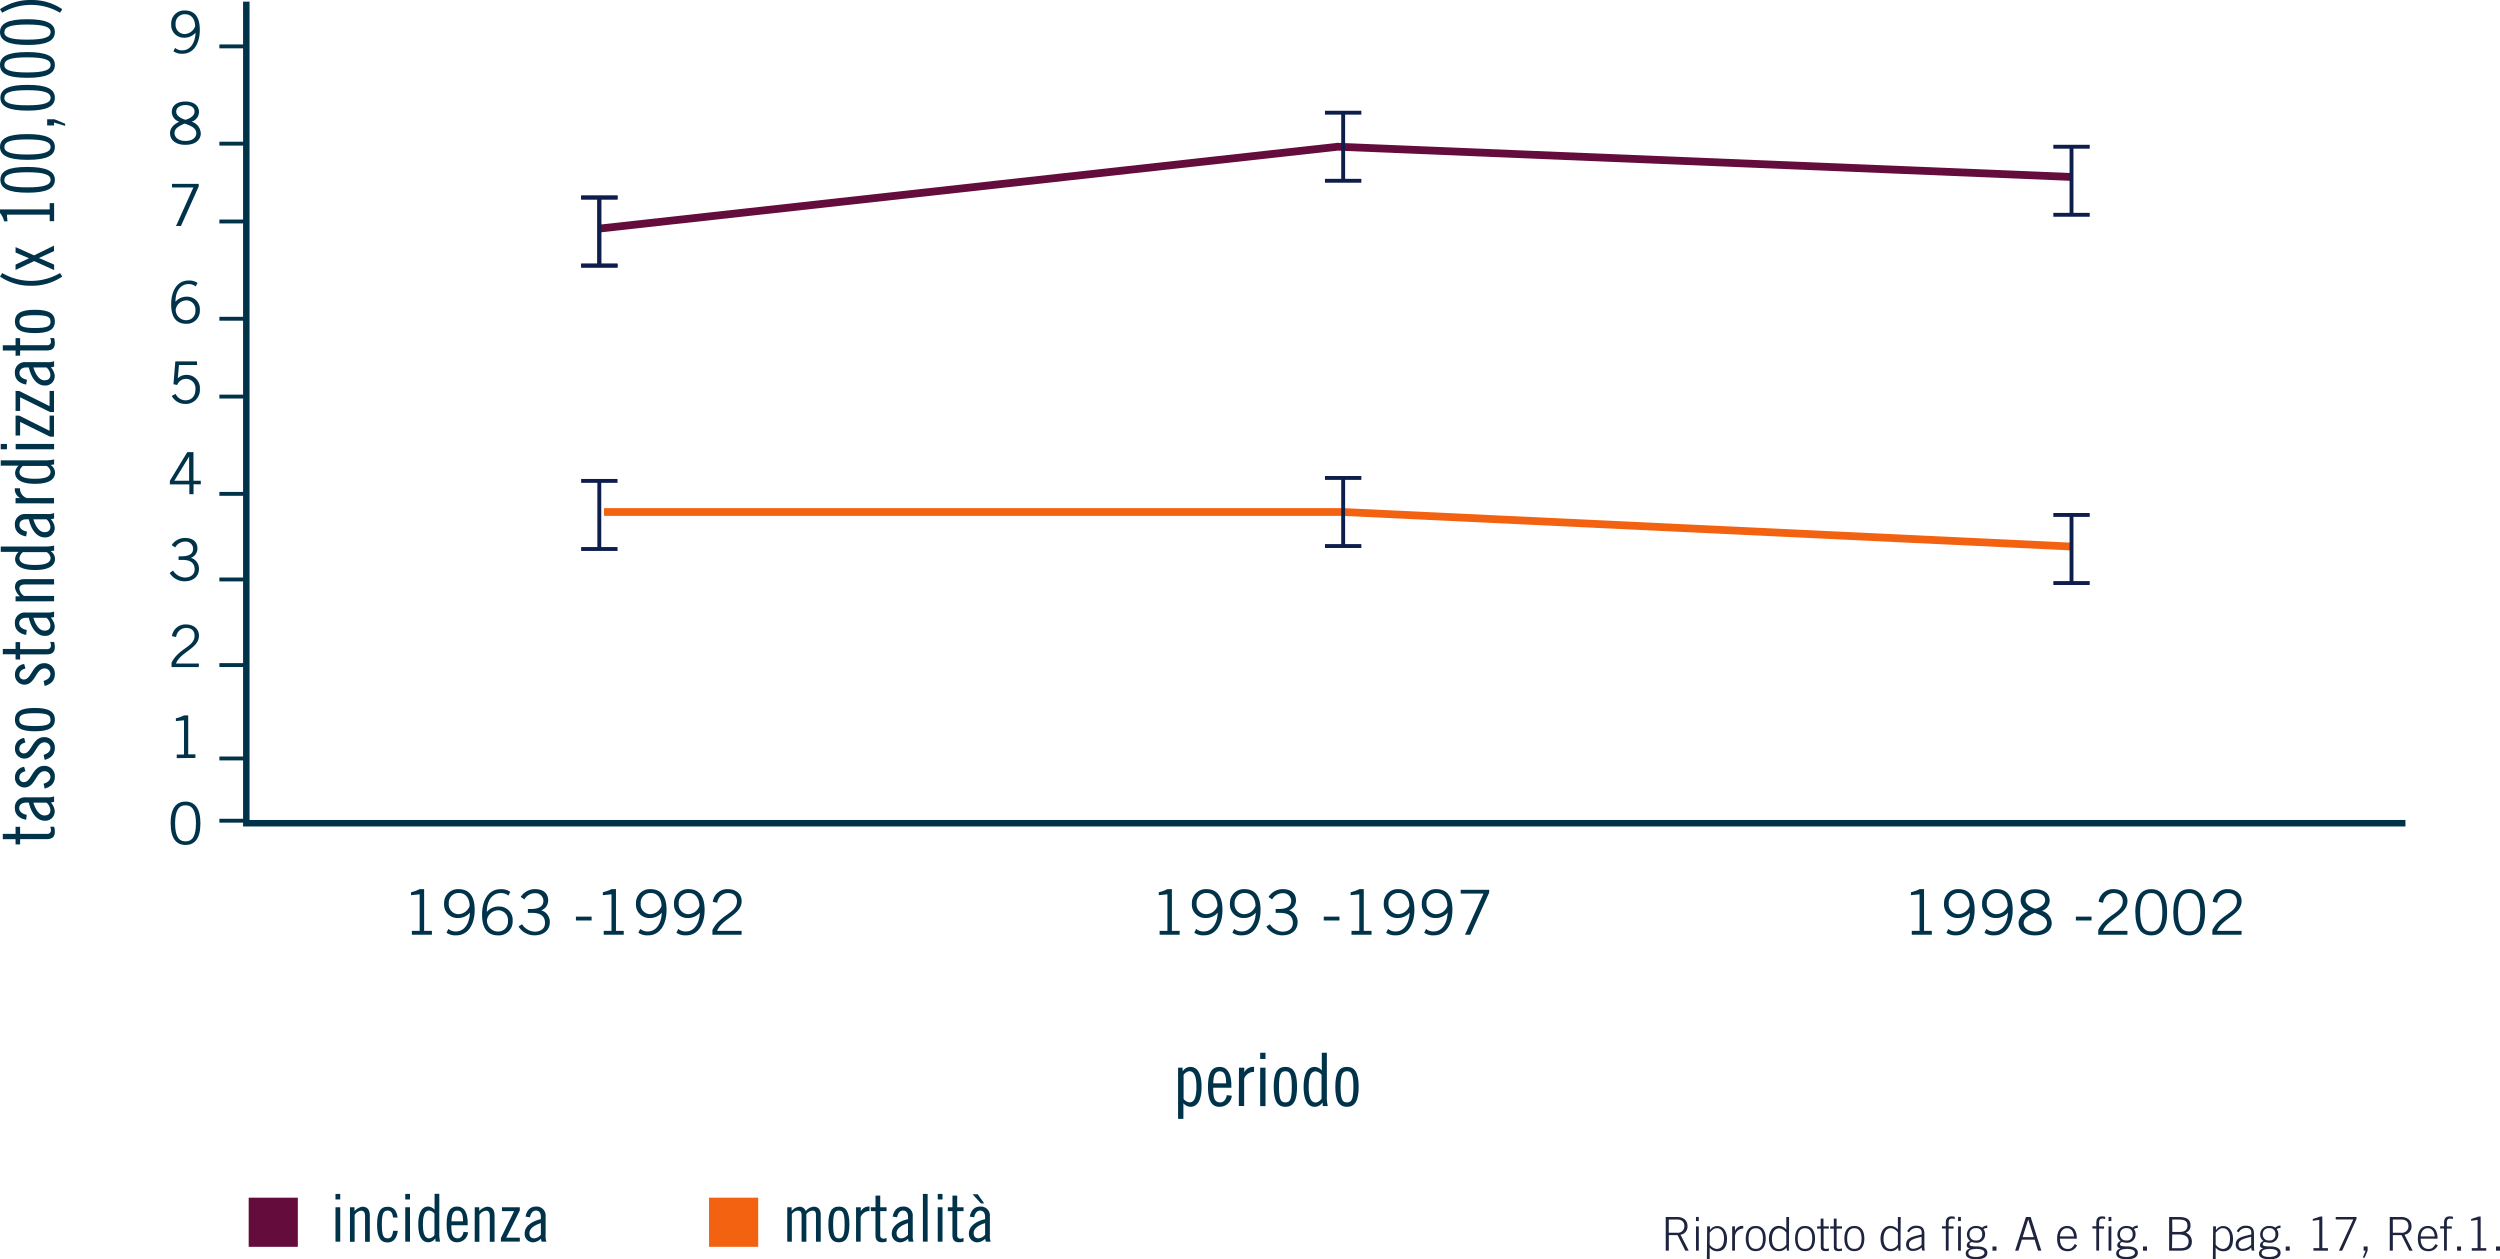 <svg xmlns="http://www.w3.org/2000/svg" viewBox="0 0 642.49 323.63"><defs><style>.cls-1{fill:#1e243f;}.cls-2{fill:#00334a;}.cls-3{fill:#640c3b;}.cls-4{fill:#f26211;}.cls-5{fill:#0d1e4d;}</style></defs><title>Asset 3</title><g id="Layer_2" data-name="Layer 2"><g id="Layer_1-2" data-name="Layer 1"><path class="cls-1" d="M431.88,317.32a2.1,2.1,0,0,0,1.8-2.21c0-1.42-1-2.35-2.66-2.35h-2.93v8.66h.79v-4h2.24l2,4H434Zm-3-3.91H431c1.25,0,1.87.64,1.87,1.7a1.66,1.66,0,0,1-1.87,1.7h-2.14Z"/><path class="cls-1" d="M436.58,313.81v-1.06h-.72v1.06Zm0,1.37h-.72v6.24h.72Z"/><path class="cls-1" d="M439.38,316.78c.61-.65,1.08-1.14,1.87-1.14,1.25,0,1.82,1.27,1.82,2.57,0,1.73-.64,2.76-1.93,2.76a2.51,2.51,0,0,1-1.76-1.12Zm-.72,6.85h.72v-3a2.42,2.42,0,0,0,2,.94c1.45,0,2.46-1,2.46-3.2,0-1.72-.89-3.28-2.51-3.28a2.16,2.16,0,0,0-1.88,1.08h0v-1h-.72Z"/><path class="cls-1" d="M445.88,321.42v-3.53a2.15,2.15,0,0,1,1.82-2.14H448v-.7h-.32a2,2,0,0,0-1.8,1.31h0v-1.19h-.72v6.24Z"/><path class="cls-1" d="M451.22,315.06c-1.94,0-2.57,1.55-2.57,3.24s.62,3.24,2.57,3.24,2.57-1.55,2.57-3.24S453.16,315.06,451.22,315.06Zm0,.58c1.28,0,1.85,1,1.85,2.66s-.56,2.66-1.85,2.66-1.85-1-1.85-2.66S449.94,315.64,451.22,315.64Z"/><path class="cls-1" d="M459.07,319.83A2.22,2.22,0,0,1,457.2,321c-1.25,0-1.82-1.13-1.82-2.57,0-1.62.64-2.76,1.93-2.76a2.51,2.51,0,0,1,1.76,1.12Zm.72-7.07h-.72V316a2.42,2.42,0,0,0-2-.94c-1.45,0-2.46,1.37-2.46,3.2,0,2.12.89,3.28,2.51,3.28a2.3,2.3,0,0,0,2-.94l.12.82h.5Z"/><path class="cls-1" d="M463.89,315.06c-1.94,0-2.57,1.55-2.57,3.24s.62,3.24,2.57,3.24,2.57-1.55,2.57-3.24S465.84,315.06,463.89,315.06Zm0,.58c1.28,0,1.85,1,1.85,2.66s-.56,2.66-1.85,2.66S462,320,462,318.3,462.61,315.64,463.89,315.64Z"/><path class="cls-1" d="M467,315.18v.58h.94v4.69c0,.76.34,1.09,1.36,1.09a5.18,5.18,0,0,0,.73-.11v-.6a2.55,2.55,0,0,1-.73.13.56.56,0,0,1-.64-.64v-4.57H470v-.58h-1.37v-2h-.72v2Z"/><path class="cls-1" d="M470.35,315.18v.58h.94v4.69c0,.76.34,1.09,1.36,1.09a5.18,5.18,0,0,0,.73-.11v-.6a2.55,2.55,0,0,1-.73.13.56.56,0,0,1-.64-.64v-4.57h1.37v-.58H472v-2h-.72v2Z"/><path class="cls-1" d="M476.56,315.06c-1.94,0-2.57,1.55-2.57,3.24s.62,3.24,2.57,3.24,2.57-1.55,2.57-3.24S478.51,315.06,476.56,315.06Zm0,.58c1.28,0,1.85,1,1.85,2.66s-.56,2.66-1.85,2.66-1.85-1-1.85-2.66S475.28,315.64,476.56,315.64Z"/><path class="cls-1" d="M487.75,319.83a2.22,2.22,0,0,1-1.87,1.14c-1.25,0-1.82-1.13-1.82-2.57,0-1.62.64-2.76,1.93-2.76a2.51,2.51,0,0,1,1.76,1.12Zm.72-7.07h-.72V316a2.42,2.42,0,0,0-2-.94c-1.45,0-2.46,1.37-2.46,3.2,0,2.12.89,3.28,2.51,3.28a2.3,2.3,0,0,0,2-.94l.12.82h.5Z"/><path class="cls-1" d="M493.84,319.93a3.23,3.23,0,0,1-2.12,1,1,1,0,0,1-1.12-1.07c0-.79.38-1.38,3.24-2Zm.82,1.49a6.93,6.93,0,0,1-.1-1.14V317c0-1.38-.67-2-2.09-2a2.43,2.43,0,0,0-2.32,1.42l.48.29a2.13,2.13,0,0,1,1.81-1.13c1.07,0,1.43.42,1.43,1.25v.43c-2.6.58-4,.89-4,2.59a1.58,1.58,0,0,0,1.72,1.63,3.26,3.26,0,0,0,2.27-.88l.1.76Z"/><path class="cls-1" d="M503.94,313.81v-1.06h-.72v1.06Zm0,1.37h-.72v6.24h.72Zm-1.88.58v-.58h-1.27v-1c0-.72.29-1,.85-1a2.24,2.24,0,0,1,.71.12v-.6a4.34,4.34,0,0,0-.78-.1c-1.07,0-1.5.58-1.5,1.66v.89h-1v.58h1v5.66h.72v-5.66Z"/><path class="cls-1" d="M506.17,317.23a1.49,1.49,0,0,1,1.62-1.6,1.44,1.44,0,0,1,1.62,1.6,1.42,1.42,0,0,1-1.62,1.56A1.48,1.48,0,0,1,506.17,317.23Zm1.55,3.73c1.87,0,2.28.5,2.28,1s-.67,1.07-2.23,1.07c-1.3,0-1.9-.42-1.9-1S506.3,321,507.72,321Zm3-6a1.83,1.83,0,0,0-1.31.55,2.51,2.51,0,0,0-1.45-.43,2.21,2.21,0,0,0-2.47,2.24,2,2,0,0,0,.9,1.63,1.17,1.17,0,0,0-.94,1.06c0,.53.37.72.83.82v0c-.88.32-1.09.78-1.09,1.32,0,.74.58,1.48,2.72,1.48s2.84-.78,2.84-1.69-.78-1.62-2.65-1.62c-1.69,0-1.93-.18-1.93-.54s.18-.46.58-.6a2.9,2.9,0,0,0,1,.19,2.12,2.12,0,0,0,2.41-2.18,1.89,1.89,0,0,0-.44-1.31,1.42,1.42,0,0,1,1-.29Z"/><rect class="cls-1" x="512.06" y="320.34" width="1.03" height="1.08"/><path class="cls-1" d="M517.88,321.42h.84l.89-2.83h3.28l.88,2.83h.84l-2.74-8.66h-1.21Zm1.93-3.48,1.43-4.54h0l1.44,4.54Z"/><path class="cls-1" d="M529.4,317.75c0-.83.55-2.12,1.82-2.11,1.09,0,1.66.83,1.8,2.11Zm4.34.58c0-1.93-.8-3.26-2.5-3.26s-2.57,1.31-2.57,3.24c0,2.2,1,3.24,2.66,3.24a2.55,2.55,0,0,0,2.47-1.52l-.59-.31c-.62,1-1,1.26-1.82,1.26-1.42,0-2-1.22-2-2.64Z"/><path class="cls-1" d="M542.61,313.81v-1.06h-.72v1.06Zm0,1.37h-.72v6.24h.72Zm-1.88.58v-.58h-1.27v-1c0-.72.29-1,.85-1a2.24,2.24,0,0,1,.71.12v-.6a4.34,4.34,0,0,0-.78-.1c-1.07,0-1.5.58-1.5,1.66v.89h-1v.58h1v5.66h.72v-5.66Z"/><path class="cls-1" d="M544.84,317.23a1.49,1.49,0,0,1,1.62-1.6,1.44,1.44,0,0,1,1.62,1.6,1.42,1.42,0,0,1-1.62,1.56A1.48,1.48,0,0,1,544.84,317.23Zm1.55,3.73c1.87,0,2.28.5,2.28,1s-.67,1.07-2.23,1.07c-1.3,0-1.9-.42-1.9-1S545,321,546.39,321Zm3-6a1.83,1.83,0,0,0-1.31.55,2.51,2.51,0,0,0-1.45-.43,2.21,2.21,0,0,0-2.47,2.24,2,2,0,0,0,.9,1.63,1.17,1.17,0,0,0-.94,1.06c0,.53.37.72.83.82v0c-.88.32-1.09.78-1.09,1.32,0,.74.58,1.48,2.72,1.48s2.84-.78,2.84-1.69-.78-1.62-2.65-1.62c-1.69,0-1.93-.18-1.93-.54s.18-.46.58-.6a2.9,2.9,0,0,0,1,.19,2.12,2.12,0,0,0,2.41-2.18,1.89,1.89,0,0,0-.44-1.31,1.42,1.42,0,0,1,1-.29Z"/><rect class="cls-1" x="550.74" y="320.34" width="1.03" height="1.08"/><path class="cls-1" d="M557.46,321.42h2.76c1.87,0,3.08-.58,3.08-2.38a2.37,2.37,0,0,0-1.57-2.24,1.83,1.83,0,0,0,1.22-1.87c0-1.5-.94-2.17-3.07-2.17h-2.42Zm.79-8h1.56c1.56,0,2.35.31,2.35,1.58s-1,1.61-2,1.61h-1.88Zm0,3.84H560c1.74,0,2.46.76,2.46,1.75,0,1.22-.68,1.78-2.21,1.78h-2.05Z"/><path class="cls-1" d="M569.42,316.78c.61-.65,1.08-1.14,1.87-1.14,1.25,0,1.82,1.27,1.82,2.57,0,1.73-.64,2.76-1.93,2.76a2.51,2.51,0,0,1-1.76-1.12Zm-.72,6.85h.72v-3a2.42,2.42,0,0,0,2,.94c1.45,0,2.46-1,2.46-3.2,0-1.72-.89-3.28-2.51-3.28a2.16,2.16,0,0,0-1.88,1.08h0v-1h-.72Z"/><path class="cls-1" d="M578.54,319.93a3.23,3.23,0,0,1-2.12,1,1,1,0,0,1-1.12-1.07c0-.79.38-1.38,3.24-2Zm.82,1.49a6.93,6.93,0,0,1-.1-1.14V317c0-1.38-.67-2-2.09-2a2.43,2.43,0,0,0-2.32,1.42l.48.29a2.13,2.13,0,0,1,1.81-1.13c1.07,0,1.43.42,1.43,1.25v.43c-2.6.58-4,.89-4,2.59a1.58,1.58,0,0,0,1.72,1.63,3.26,3.26,0,0,0,2.27-.88l.1.76Z"/><path class="cls-1" d="M581.53,317.23a1.49,1.49,0,0,1,1.62-1.6,1.44,1.44,0,0,1,1.62,1.6,1.42,1.42,0,0,1-1.62,1.56A1.48,1.48,0,0,1,581.53,317.23Zm1.55,3.73c1.87,0,2.28.5,2.28,1s-.67,1.07-2.23,1.07c-1.3,0-1.9-.42-1.9-1S581.66,321,583.08,321Zm3-6a1.83,1.83,0,0,0-1.31.55,2.51,2.51,0,0,0-1.45-.43,2.21,2.21,0,0,0-2.47,2.24,2,2,0,0,0,.9,1.63,1.17,1.17,0,0,0-.94,1.06c0,.53.37.72.83.82v0c-.88.32-1.09.78-1.09,1.32,0,.74.58,1.48,2.72,1.48s2.84-.78,2.84-1.69-.78-1.62-2.65-1.62c-1.69,0-1.93-.18-1.93-.54s.18-.46.58-.6a2.9,2.9,0,0,0,1,.19,2.12,2.12,0,0,0,2.41-2.18,1.89,1.89,0,0,0-.44-1.31,1.42,1.42,0,0,1,1-.29Z"/><rect class="cls-1" x="587.42" y="320.34" width="1.03" height="1.08"/><polygon class="cls-1" points="598.27 321.42 598.27 320.77 596.83 320.77 596.83 312.64 596.32 312.64 594.38 313.27 594.38 313.74 596.04 313.5 596.04 320.77 594.55 320.77 594.55 321.42 598.27 321.42"/><polygon class="cls-1" points="600.27 313.4 604.78 313.4 601.09 321.42 601.94 321.42 605.62 313.23 605.62 312.76 600.27 312.76 600.27 313.4"/><polygon class="cls-1" points="607.44 320.34 607.44 321.42 607.94 321.42 607.24 323.22 607.71 323.22 608.47 321.42 608.47 320.34 607.44 320.34"/><path class="cls-1" d="M617.95,317.32a2.1,2.1,0,0,0,1.8-2.21c0-1.42-1-2.35-2.66-2.35h-2.93v8.66h.79v-4h2.24l2,4h.86Zm-3-3.91h2.14c1.25,0,1.87.64,1.87,1.7a1.66,1.66,0,0,1-1.87,1.7h-2.14Z"/><path class="cls-1" d="M622.11,317.75c0-.83.55-2.12,1.82-2.11,1.09,0,1.66.83,1.8,2.11Zm4.34.58c0-1.93-.8-3.26-2.5-3.26s-2.57,1.31-2.57,3.24c0,2.2,1,3.24,2.66,3.24a2.55,2.55,0,0,0,2.47-1.52l-.59-.31c-.62,1-1,1.26-1.82,1.26-1.42,0-2-1.22-2-2.64Z"/><path class="cls-1" d="M630.1,315.76v-.58h-1.27v-1c0-.72.29-1,.85-1a2.24,2.24,0,0,1,.71.12v-.6a4.34,4.34,0,0,0-.78-.1c-1.07,0-1.5.58-1.5,1.66v.89h-1v.58h1v5.66h.72v-5.66Z"/><rect class="cls-1" x="631.45" y="320.34" width="1.03" height="1.08"/><polygon class="cls-1" points="638.96 321.42 638.96 320.77 637.52 320.77 637.52 312.64 637.02 312.64 635.07 313.27 635.07 313.74 636.73 313.5 636.73 320.77 635.24 320.77 635.24 321.42 638.96 321.42"/><rect class="cls-1" x="641.46" y="320.34" width="1.03" height="1.08"/><path class="cls-2" d="M4,217v-1.33H.72v-1.37H4v-1.82H5.17v1.82h6.92a.9.9,0,0,0,1-1,3,3,0,0,0-.19-.84h1a4,4,0,0,1,.19,1.29c0,1.29-.61,1.9-2.13,1.9H5.17V217Z"/><path class="cls-2" d="M6.72,210.67c-1.56-.27-2.89-1.18-2.89-2.93a2.57,2.57,0,0,1,2.81-2.83h5.51a4.06,4.06,0,0,0,1.75-.25v1.42l-.84.17a3.61,3.61,0,0,1,1,2.11,2.4,2.4,0,0,1-2.55,2.56c-2.43,0-3.67-2.68-4.1-4.65h-.7c-1.08,0-1.77.55-1.77,1.42,0,1,1,1.56,1.94,1.71Zm1.86-4.39c.38,1.25,1.29,3.29,2.85,3.29.93,0,1.52-.42,1.52-1.41a2.8,2.8,0,0,0-1-1.88Z"/><path class="cls-2" d="M6.53,198.2c-.85.25-1.56.61-1.56,1.71A1.11,1.11,0,0,0,6.15,201c2,0,2.13-4.18,5.21-4.18a2.65,2.65,0,0,1,2.74,2.7c0,1.79-1,2.68-2.62,3.15l-.27-1.25c.87-.29,1.75-.8,1.75-1.8a1.5,1.5,0,0,0-1.5-1.42c-2.28,0-2.32,4.18-5.22,4.18a2.45,2.45,0,0,1-2.39-2.56,2.66,2.66,0,0,1,2.36-2.75Z"/><path class="cls-2" d="M6.53,190.81c-.85.25-1.56.61-1.56,1.71a1.11,1.11,0,0,0,1.18,1.1c2,0,2.13-4.18,5.21-4.18a2.65,2.65,0,0,1,2.74,2.7c0,1.79-1,2.68-2.62,3.15L11.21,194c.87-.29,1.75-.8,1.75-1.8a1.5,1.5,0,0,0-1.5-1.42c-2.28,0-2.32,4.18-5.22,4.18a2.45,2.45,0,0,1-2.39-2.56,2.66,2.66,0,0,1,2.36-2.75Z"/><path class="cls-2" d="M3.84,184.94c0-2.07,1.56-3,5.13-3s5.13.95,5.13,3-1.56,3-5.13,3S3.84,187,3.84,184.94Zm9.12,0c0-1.16-.72-1.65-4-1.65s-4,.49-4,1.65.72,1.65,4,1.65S13,186.1,13,184.94Z"/><path class="cls-2" d="M6.53,171.81c-.85.25-1.56.61-1.56,1.71a1.11,1.11,0,0,0,1.18,1.1c2,0,2.13-4.18,5.21-4.18a2.65,2.65,0,0,1,2.74,2.7c0,1.79-1,2.68-2.62,3.15L11.21,175c.87-.29,1.75-.8,1.75-1.8a1.5,1.5,0,0,0-1.5-1.42c-2.28,0-2.32,4.18-5.22,4.18a2.45,2.45,0,0,1-2.39-2.56,2.66,2.66,0,0,1,2.36-2.75Z"/><path class="cls-2" d="M4,169.47v-1.33H.72v-1.37H4V165H5.17v1.82h6.92a.9.9,0,0,0,1-1,3,3,0,0,0-.19-.84h1a4,4,0,0,1,.19,1.29c0,1.29-.61,1.9-2.13,1.9H5.17v1.33Z"/><path class="cls-2" d="M6.72,163.17c-1.56-.27-2.89-1.18-2.89-2.93a2.57,2.57,0,0,1,2.81-2.83h5.51a4.06,4.06,0,0,0,1.75-.25v1.42l-.84.17a3.61,3.61,0,0,1,1,2.11,2.4,2.4,0,0,1-2.55,2.56c-2.43,0-3.67-2.68-4.1-4.65h-.7c-1.08,0-1.77.55-1.77,1.42,0,1,1,1.56,1.94,1.71Zm1.86-4.39c.38,1.25,1.29,3.29,2.85,3.29.93,0,1.52-.42,1.52-1.41a2.8,2.8,0,0,0-1-1.88Z"/><path class="cls-2" d="M4,154.54v-1.29H5.11A3.91,3.91,0,0,1,3.84,151c0-1.37.76-2.17,2.58-2.17h7.48v1.37H6.61c-1.14,0-1.63.34-1.63,1.08a2.59,2.59,0,0,0,1.22,1.88h7.71v1.37Z"/><path class="cls-2" d="M13,141.64v0a2.39,2.39,0,0,1,1.14,2c0,1.56-1.33,2.85-5.13,2.85s-5.13-1.29-5.13-2.85a2.69,2.69,0,0,1,.91-1.82H.19v-1.37H11.25a10.73,10.73,0,0,0,2.66-.23v1.29Zm-7.1.25A2.28,2.28,0,0,0,5,143.37c0,1.16.95,1.82,4,1.82s4-.72,4-1.86a2.14,2.14,0,0,0-1-1.44Z"/><path class="cls-2" d="M6.72,137.86c-1.56-.27-2.89-1.18-2.89-2.93a2.57,2.57,0,0,1,2.81-2.83h5.51a4.06,4.06,0,0,0,1.75-.25v1.42l-.84.17a3.61,3.61,0,0,1,1,2.11,2.4,2.4,0,0,1-2.55,2.56c-2.43,0-3.67-2.68-4.1-4.65h-.7C5.66,133.47,5,134,5,134.9c0,1,1,1.56,1.94,1.71Zm1.86-4.39c.38,1.25,1.29,3.29,2.85,3.29.93,0,1.52-.42,1.52-1.41a2.8,2.8,0,0,0-1-1.88Z"/><path class="cls-2" d="M4,129.35V128h1.2v0a2.53,2.53,0,0,1-1.39-2.51H5.13A2.62,2.62,0,0,0,6.88,128h7v1.37Z"/><path class="cls-2" d="M13,119.49v0a2.39,2.39,0,0,1,1.14,2c0,1.56-1.33,2.85-5.13,2.85s-5.13-1.29-5.13-2.85a2.69,2.69,0,0,1,.91-1.82H.19v-1.37H11.25a10.73,10.73,0,0,0,2.66-.23v1.29Zm-7.1.25A2.28,2.28,0,0,0,5,121.22c0,1.16.95,1.82,4,1.82s4-.72,4-1.86a2.14,2.14,0,0,0-1-1.44Z"/><path class="cls-2" d="M.19,115.46v-1.37h1.6v1.37Zm3.84,0v-1.37h9.88v1.37Z"/><path class="cls-2" d="M4,111.93V106.8h.91l7.83,3.91V106.8h1.14v5.43h-1l-7.71-3.8v3.5Z"/><path class="cls-2" d="M4,105.6v-5.13h.91l7.83,3.91v-3.91h1.14v5.43h-1l-7.71-3.8v3.5Z"/><path class="cls-2" d="M6.72,98.83c-1.56-.27-2.89-1.18-2.89-2.93a2.57,2.57,0,0,1,2.81-2.83h5.51a4.06,4.06,0,0,0,1.75-.25v1.42l-.84.17a3.61,3.61,0,0,1,1,2.11,2.4,2.4,0,0,1-2.55,2.56c-2.43,0-3.67-2.68-4.1-4.65h-.7C5.66,94.45,5,95,5,95.87c0,1,1,1.56,1.94,1.71Zm1.86-4.39c.38,1.25,1.29,3.29,2.85,3.29.93,0,1.52-.42,1.52-1.41a2.8,2.8,0,0,0-1-1.88Z"/><path class="cls-2" d="M4,91.42V90.09H.72V88.73H4V86.9H5.17v1.82h6.92a.9.9,0,0,0,1-1,3,3,0,0,0-.19-.84h1a4,4,0,0,1,.19,1.29c0,1.29-.61,1.9-2.13,1.9H5.17v1.33Z"/><path class="cls-2" d="M3.84,82.61c0-2.07,1.56-3,5.13-3s5.13.95,5.13,3-1.56,3-5.13,3S3.84,84.68,3.84,82.61Zm9.12,0C13,81.45,12.23,81,9,81s-4,.49-4,1.65.72,1.65,4,1.65S13,83.77,13,82.61Z"/><path class="cls-2" d="M16,71.08a13.91,13.91,0,0,1-8,2.36,13.91,13.91,0,0,1-8-2.36l.57-.91a14.71,14.71,0,0,0,14.86,0Z"/><path class="cls-2" d="M4,69.38V68l3.46-1.63L4,64.9V63.5l4.75,2.13,5.13-2.51v1.41L10,66.31,13.91,68v1.41L8.78,67.1Z"/><path class="cls-2" d="M13.91,56.85H12.77V55.17h-11l.15,1.71H1.06A5.26,5.26,0,0,0,0,54.72v-.91H12.77v-1.6h1.14Z"/><path class="cls-2" d="M14.1,46.21c0,2.24-2.09,3.31-7,3.31s-7-1.06-7-3.31S2.09,42.9,7,42.9,14.1,44,14.1,46.21Zm-13,0c0,1.25,1.41,1.94,5.91,1.94S13,47.46,13,46.21,11.55,44.27,7,44.27,1.14,45,1.14,46.21Z"/><path class="cls-2" d="M14.1,37.77c0,2.24-2.09,3.31-7,3.31S0,40,0,37.77s2.09-3.31,7-3.31S14.1,35.53,14.1,37.77Zm-13,0C1.14,39,2.55,39.71,7,39.71S13,39,13,37.77,11.55,35.83,7,35.83,1.14,36.52,1.14,37.77Z"/><path class="cls-2" d="M12.12,30.65H14l2.74,1.14v.57l-2.85-.87v.76H12.12Z"/><path class="cls-2" d="M14.1,25.12c0,2.24-2.09,3.31-7,3.31s-7-1.06-7-3.31,2.09-3.31,7-3.31S14.1,22.88,14.1,25.12Zm-13,0c0,1.25,1.41,1.94,5.91,1.94S13,26.37,13,25.12,11.55,23.18,7,23.18,1.14,23.86,1.14,25.12Z"/><path class="cls-2" d="M14.1,16.68C14.1,18.92,12,20,7,20s-7-1.06-7-3.31,2.09-3.31,7-3.31S14.1,14.44,14.1,16.68Zm-13,0c0,1.25,1.41,1.94,5.91,1.94S13,17.94,13,16.68,11.55,14.74,7,14.74,1.14,15.43,1.14,16.68Z"/><path class="cls-2" d="M14.1,8.25c0,2.24-2.09,3.31-7,3.31S0,10.49,0,8.25,2.09,4.94,7,4.94,14.1,6,14.1,8.25Zm-13,0c0,1.25,1.41,1.94,5.91,1.94S13,9.5,13,8.25,11.55,6.31,7,6.31,1.14,7,1.14,8.25Z"/><path class="cls-2" d="M0,2.36A13.91,13.91,0,0,1,8,0a13.91,13.91,0,0,1,8,2.36l-.57.91a14.71,14.71,0,0,0-14.86,0Z"/><path class="cls-2" d="M303.95,275.33h0a2.34,2.34,0,0,1,2-1.14c1.56,0,2.85,1.33,2.85,5.13s-1.29,5.13-2.85,5.13a2.69,2.69,0,0,1-1.82-.91v4h-1.37V274.38h1.14Zm.23,7.1a2.28,2.28,0,0,0,1.48.87c1.16,0,1.82-1,1.82-4s-.72-4-1.86-4a2.15,2.15,0,0,0-1.44.95Z"/><path class="cls-2" d="M311.8,279.55v.55c0,2.41.55,3.21,1.84,3.21,1,0,1.48-1,1.65-1.86l1.29.15a3.16,3.16,0,0,1-3.13,2.85c-2.07,0-3-1.56-3-5.13s.95-5.13,3-5.13,3,1.86,3,4.71v.65Zm3.31-1.14c0-2.13-.42-3.08-1.65-3.08-1,0-1.63.72-1.65,3.08Z"/><path class="cls-2" d="M318.41,274.38h1.37v1.2h0a2.53,2.53,0,0,1,2.51-1.39v1.29a2.62,2.62,0,0,0-2.55,1.75v7h-1.37Z"/><path class="cls-2" d="M323.86,270.55h1.37v1.6h-1.37Zm0,3.84h1.37v9.88h-1.37Z"/><path class="cls-2" d="M330.34,274.19c2.07,0,3,1.56,3,5.13s-.95,5.13-3,5.13-3-1.56-3-5.13S328.27,274.19,330.34,274.19Zm0,9.12c1.16,0,1.65-.72,1.65-4s-.49-4-1.65-4-1.65.72-1.65,4S329.18,283.31,330.34,283.31Z"/><path class="cls-2" d="M339.88,283.31h0a2.39,2.39,0,0,1-2,1.14c-1.56,0-2.85-1.33-2.85-5.13s1.29-5.13,2.85-5.13a2.69,2.69,0,0,1,1.82.91v-4.56H341V281.6a10.73,10.73,0,0,0,.23,2.66h-1.29Zm-.25-7.1a2.28,2.28,0,0,0-1.48-.87c-1.16,0-1.82.95-1.82,4s.72,4,1.86,4a2.14,2.14,0,0,0,1.44-1Z"/><path class="cls-2" d="M346.17,274.19c2.07,0,3,1.56,3,5.13s-.95,5.13-3,5.13-3-1.56-3-5.13S344.09,274.19,346.17,274.19Zm0,9.12c1.16,0,1.65-.72,1.65-4s-.49-4-1.65-4-1.65.72-1.65,4S345,283.31,346.17,283.31Z"/><path class="cls-2" d="M45.13,6.18a2.33,2.33,0,0,1,2.44-2.52c1.56,0,2.55,1.2,2.58,3.09a3,3,0,0,1-2.76,2A2.35,2.35,0,0,1,45.13,6.18Zm-.56,7a3.73,3.73,0,0,0,2.34.63c2.91,0,4.44-2.7,4.44-6.12,0-3.69-1.62-5-3.87-5A3.33,3.33,0,0,0,44,6.21a3.23,3.23,0,0,0,3.26,3.48,3.75,3.75,0,0,0,3-1.29c-.14,3-1.62,4.53-3.33,4.53A2.71,2.71,0,0,1,45,12.32Z"/><path class="cls-2" d="M50,28.7c0,1-1.15,1.78-2.35,2.08-.89-.25-2.36-.92-2.36-2.08S46.48,27,47.67,27,50,27.5,50,28.7Zm-5.16,5.52c0-1.26,1.29-1.89,2.61-2.46,1.71.57,3,1.2,3,2.46,0,1-.84,2-2.8,2S44.86,35.18,44.86,34.22Zm6.75,0a3.21,3.21,0,0,0-2.37-2.94v0a2.67,2.67,0,0,0,1.92-2.49c0-1.77-1.5-2.7-3.49-2.7s-3.5.93-3.5,2.7a2.67,2.67,0,0,0,1.92,2.49v0c-1.29.6-2.37,1.56-2.37,2.94,0,1.65,1.29,3,3.95,3S51.61,35.87,51.61,34.22Z"/><polygon class="cls-2" points="49.69 48.18 45.24 58.08 46.5 58.08 51.07 47.91 51.07 47.25 44.2 47.25 44.2 48.18 49.69 48.18"/><path class="cls-2" d="M50.22,79.77a2.33,2.33,0,0,1-2.45,2.52,2.67,2.67,0,0,1-2.61-2.79A2.85,2.85,0,0,1,48,77.19,2.35,2.35,0,0,1,50.22,79.77Zm.55-7.05a3.73,3.73,0,0,0-2.34-.63c-2.91,0-4.44,2.7-4.44,6.12,0,3.69,1.62,5,3.87,5a3.33,3.33,0,0,0,3.5-3.48,3.23,3.23,0,0,0-3.26-3.48,3.75,3.75,0,0,0-3,1.29c0-3.12,1.62-4.53,3.33-4.53a2.71,2.71,0,0,1,1.85.61Z"/><path class="cls-2" d="M50.61,92.87H45.06l-.48,5.87.95.21A2.43,2.43,0,0,1,50.23,100c0,2-1.16,2.88-2.58,2.88a2.82,2.82,0,0,1-2.51-1.65l-1,.51a3.85,3.85,0,0,0,3.45,2.07A3.61,3.61,0,0,0,51.37,100a3.39,3.39,0,0,0-3.46-3.66,3.17,3.17,0,0,0-2.22.88L46,93.8h4.65Z"/><path class="cls-2" d="M48.6,117.34h0v6.21H44.8Zm3,7.14v-.93H49.72V116.2H48.13l-4.47,7.35v.93h5V127h1.08v-2.55Z"/><path class="cls-2" d="M43.6,147.26a4.49,4.49,0,0,0,3.84,2.13c2.26,0,3.69-1.3,3.69-3.15a2.9,2.9,0,0,0-2.07-2.88,2.52,2.52,0,0,0,1.68-2.4c0-1.71-1.2-2.7-3.12-2.7a4,4,0,0,0-3.49,1.83l.89.6a2.94,2.94,0,0,1,2.61-1.5,1.85,1.85,0,0,1,2,1.78c0,1.33-.93,2-3.09,2h-.65v.93h1.07c2.16,0,3.06.92,3.06,2.43,0,1.29-1,2.1-2.55,2.1a3.83,3.83,0,0,1-3-1.8Z"/><path class="cls-2" d="M51.12,170.53H45.22c1.17-3,5.91-3.87,5.91-7.17,0-1.86-1.53-2.88-3.3-2.88a3.48,3.48,0,0,0-3.64,3l1.07.24a2.63,2.63,0,0,1,2.55-2.35c1.38,0,2.19.72,2.19,2,0,2.91-4,3.13-5.91,6.93v1.14h7Z"/><path class="cls-2" d="M50.22,194.79v-.93H48.37v-10H47.29a10.09,10.09,0,0,1-2.09.75v.71l2.09-.21v8.8H45.42v.93Z"/><path class="cls-2" d="M45,211.59c0-3.29.93-4.63,2.68-4.63s2.68,1.35,2.68,4.63-.93,4.64-2.68,4.64S45,214.88,45,211.59Zm-1.14,0c0,3.92,1.47,5.56,3.83,5.56s3.82-1.65,3.82-5.56S50,206,47.67,206,43.84,207.68,43.84,211.59Z"/><path class="cls-2" d="M111,240.23v-1h-2V228.51h-1.15a10.74,10.74,0,0,1-2.22.8v.75l2.22-.22v9.39h-2v1Z"/><path class="cls-2" d="M115.34,232.19a2.49,2.49,0,0,1,2.61-2.69c1.66,0,2.72,1.28,2.75,3.3a3.15,3.15,0,0,1-2.94,2.14A2.51,2.51,0,0,1,115.34,232.19Zm-.59,7.52a4,4,0,0,0,2.5.67c3.1,0,4.74-2.88,4.74-6.53,0-3.94-1.73-5.34-4.13-5.34a3.55,3.55,0,0,0-3.73,3.71,3.44,3.44,0,0,0,3.47,3.71,4,4,0,0,0,3.17-1.38c-.14,3.2-1.73,4.83-3.55,4.83a2.89,2.89,0,0,1-2-.66Z"/><path class="cls-2" d="M130.54,236.71a2.49,2.49,0,0,1-2.61,2.69,2.85,2.85,0,0,1-2.78-3,3,3,0,0,1,3-2.46A2.51,2.51,0,0,1,130.54,236.71Zm.59-7.52a4,4,0,0,0-2.5-.67c-3.1,0-4.74,2.88-4.74,6.53,0,3.94,1.73,5.34,4.13,5.34a3.55,3.55,0,0,0,3.73-3.71,3.44,3.44,0,0,0-3.47-3.71,4,4,0,0,0-3.17,1.38c0-3.33,1.73-4.83,3.55-4.83a2.89,2.89,0,0,1,2,.66Z"/><path class="cls-2" d="M133.26,238.11a4.79,4.79,0,0,0,4.1,2.27c2.42,0,3.94-1.39,3.94-3.36a3.09,3.09,0,0,0-2.21-3.07,2.68,2.68,0,0,0,1.79-2.56c0-1.82-1.28-2.88-3.33-2.88a4.29,4.29,0,0,0-3.73,2l.94.64a3.14,3.14,0,0,1,2.78-1.6,2,2,0,0,1,2.11,1.9c0,1.42-1,2.16-3.3,2.16h-.69v1h1.14c2.3,0,3.26,1,3.26,2.59,0,1.38-1,2.24-2.72,2.24a4.09,4.09,0,0,1-3.17-1.92Z"/><rect class="cls-2" x="148.01" y="235.57" width="4.03" height="0.99"/><path class="cls-2" d="M160.3,240.23v-1h-2V228.51h-1.15a10.74,10.74,0,0,1-2.22.8v.75l2.22-.22v9.39h-2v1Z"/><path class="cls-2" d="M164.65,232.19a2.49,2.49,0,0,1,2.61-2.69c1.66,0,2.72,1.28,2.75,3.3a3.15,3.15,0,0,1-2.94,2.14A2.51,2.51,0,0,1,164.65,232.19Zm-.59,7.52a4,4,0,0,0,2.5.67c3.1,0,4.74-2.88,4.74-6.53,0-3.94-1.73-5.34-4.13-5.34a3.55,3.55,0,0,0-3.73,3.71,3.44,3.44,0,0,0,3.47,3.71,4,4,0,0,0,3.17-1.38c-.14,3.2-1.73,4.83-3.55,4.83a2.89,2.89,0,0,1-2-.66Z"/><path class="cls-2" d="M174.43,232.19A2.49,2.49,0,0,1,177,229.5c1.66,0,2.72,1.28,2.75,3.3a3.15,3.15,0,0,1-2.94,2.14A2.51,2.51,0,0,1,174.43,232.19Zm-.59,7.52a4,4,0,0,0,2.5.67c3.1,0,4.74-2.88,4.74-6.53,0-3.94-1.73-5.34-4.13-5.34a3.55,3.55,0,0,0-3.73,3.71,3.44,3.44,0,0,0,3.47,3.71,4,4,0,0,0,3.17-1.38c-.14,3.2-1.73,4.83-3.55,4.83a2.89,2.89,0,0,1-2-.66Z"/><path class="cls-2" d="M190.59,239.23H184.3c1.25-3.17,6.3-4.13,6.3-7.65,0-2-1.63-3.07-3.52-3.07a3.71,3.71,0,0,0-3.89,3.25l1.14.26a2.8,2.8,0,0,1,2.72-2.51c1.47,0,2.34.77,2.34,2.11,0,3.1-4.3,3.34-6.3,7.39v1.22h7.5Z"/><path class="cls-2" d="M303.17,240.23v-1h-2V228.51h-1.15a10.74,10.74,0,0,1-2.22.8v.75l2.22-.22v9.39h-2v1Z"/><path class="cls-2" d="M307.52,232.19a2.49,2.49,0,0,1,2.61-2.69c1.66,0,2.72,1.28,2.75,3.3a3.15,3.15,0,0,1-2.94,2.14A2.51,2.51,0,0,1,307.52,232.19Zm-.59,7.52a4,4,0,0,0,2.5.67c3.1,0,4.74-2.88,4.74-6.53,0-3.94-1.73-5.34-4.13-5.34a3.55,3.55,0,0,0-3.73,3.71,3.44,3.44,0,0,0,3.47,3.71,4,4,0,0,0,3.17-1.38c-.14,3.2-1.73,4.83-3.55,4.83a2.89,2.89,0,0,1-2-.66Z"/><path class="cls-2" d="M317.3,232.19a2.49,2.49,0,0,1,2.61-2.69c1.66,0,2.72,1.28,2.75,3.3a3.15,3.15,0,0,1-2.94,2.14A2.51,2.51,0,0,1,317.3,232.19Zm-.59,7.52a4,4,0,0,0,2.5.67c3.1,0,4.74-2.88,4.74-6.53,0-3.94-1.73-5.34-4.13-5.34a3.55,3.55,0,0,0-3.73,3.71,3.44,3.44,0,0,0,3.47,3.71,4,4,0,0,0,3.17-1.38c-.14,3.2-1.73,4.83-3.55,4.83a2.89,2.89,0,0,1-2-.66Z"/><path class="cls-2" d="M325.44,238.11a4.79,4.79,0,0,0,4.1,2.27c2.42,0,3.94-1.39,3.94-3.36a3.09,3.09,0,0,0-2.21-3.07,2.68,2.68,0,0,0,1.79-2.56c0-1.82-1.28-2.88-3.33-2.88a4.29,4.29,0,0,0-3.73,2l.94.64a3.14,3.14,0,0,1,2.78-1.6,2,2,0,0,1,2.11,1.9c0,1.42-1,2.16-3.3,2.16h-.69v1H329c2.3,0,3.26,1,3.26,2.59,0,1.38-1,2.24-2.72,2.24a4.09,4.09,0,0,1-3.17-1.92Z"/><rect class="cls-2" x="340.2" y="235.57" width="4.03" height="0.99"/><path class="cls-2" d="M352.48,240.23v-1h-2V228.51h-1.15a10.74,10.74,0,0,1-2.22.8v.75l2.22-.22v9.39h-2v1Z"/><path class="cls-2" d="M356.84,232.19a2.49,2.49,0,0,1,2.61-2.69c1.66,0,2.72,1.28,2.75,3.3a3.15,3.15,0,0,1-2.94,2.14A2.51,2.51,0,0,1,356.84,232.19Zm-.59,7.52a4,4,0,0,0,2.5.67c3.1,0,4.74-2.88,4.74-6.53,0-3.94-1.73-5.34-4.13-5.34a3.55,3.55,0,0,0-3.73,3.71,3.44,3.44,0,0,0,3.47,3.71,4,4,0,0,0,3.17-1.38c-.14,3.2-1.73,4.83-3.55,4.83a2.89,2.89,0,0,1-2-.66Z"/><path class="cls-2" d="M366.61,232.19a2.49,2.49,0,0,1,2.61-2.69c1.66,0,2.72,1.28,2.75,3.3a3.15,3.15,0,0,1-2.94,2.14A2.51,2.51,0,0,1,366.61,232.19Zm-.59,7.52a4,4,0,0,0,2.5.67c3.1,0,4.74-2.88,4.74-6.53,0-3.94-1.73-5.34-4.13-5.34a3.55,3.55,0,0,0-3.73,3.71,3.44,3.44,0,0,0,3.47,3.71,4,4,0,0,0,3.17-1.38c-.14,3.2-1.73,4.83-3.55,4.83a2.89,2.89,0,0,1-2-.66Z"/><polygon class="cls-2" points="381.25 229.66 376.5 240.22 377.84 240.22 382.72 229.38 382.72 228.67 375.39 228.67 375.39 229.66 381.25 229.66"/><path class="cls-2" d="M496.47,240.23v-1h-2V228.51h-1.15a10.74,10.74,0,0,1-2.22.8v.75l2.22-.22v9.39h-2v1Z"/><path class="cls-2" d="M500.82,232.19a2.49,2.49,0,0,1,2.61-2.69c1.66,0,2.72,1.28,2.75,3.3a3.15,3.15,0,0,1-2.94,2.14A2.51,2.51,0,0,1,500.82,232.19Zm-.59,7.52a4,4,0,0,0,2.5.67c3.1,0,4.74-2.88,4.74-6.53,0-3.94-1.73-5.34-4.13-5.34a3.55,3.55,0,0,0-3.73,3.71,3.44,3.44,0,0,0,3.47,3.71,4,4,0,0,0,3.17-1.38c-.14,3.2-1.73,4.83-3.55,4.83a2.89,2.89,0,0,1-2-.66Z"/><path class="cls-2" d="M510.6,232.19a2.49,2.49,0,0,1,2.61-2.69c1.66,0,2.72,1.28,2.75,3.3a3.15,3.15,0,0,1-2.94,2.14A2.51,2.51,0,0,1,510.6,232.19Zm-.59,7.52a4,4,0,0,0,2.5.67c3.1,0,4.74-2.88,4.74-6.53,0-3.94-1.73-5.34-4.13-5.34a3.55,3.55,0,0,0-3.73,3.71,3.44,3.44,0,0,0,3.47,3.71,4,4,0,0,0,3.17-1.38c-.14,3.2-1.73,4.83-3.55,4.83a2.89,2.89,0,0,1-2-.66Z"/><path class="cls-2" d="M525.59,231.33c0,1.12-1.23,1.9-2.51,2.22-.94-.27-2.51-1-2.51-2.22s1.25-1.82,2.51-1.82S525.59,230,525.59,231.33Zm-5.5,5.89c0-1.34,1.38-2,2.78-2.62,1.82.61,3.2,1.28,3.2,2.62,0,1-.9,2.18-3,2.18S520.08,238.24,520.08,237.22Zm7.2,0a3.43,3.43,0,0,0-2.53-3.14v0a2.85,2.85,0,0,0,2-2.66c0-1.89-1.6-2.88-3.73-2.88s-3.73,1-3.73,2.88a2.85,2.85,0,0,0,2,2.66v0c-1.38.64-2.53,1.66-2.53,3.14,0,1.76,1.38,3.17,4.21,3.17S527.28,239,527.28,237.22Z"/><rect class="cls-2" x="533.49" y="235.57" width="4.03" height="0.99"/><path class="cls-2" d="M546.74,239.23h-6.29c1.25-3.17,6.3-4.13,6.3-7.65,0-2-1.63-3.07-3.52-3.07a3.71,3.71,0,0,0-3.89,3.25l1.14.26a2.8,2.8,0,0,1,2.72-2.51c1.47,0,2.34.77,2.34,2.11,0,3.1-4.3,3.34-6.3,7.39v1.22h7.5Z"/><path class="cls-2" d="M550,234.45c0-3.5,1-4.94,2.86-4.94s2.86,1.44,2.86,4.94-1,4.94-2.86,4.94S550,238,550,234.45Zm-1.22,0c0,4.18,1.57,5.94,4.08,5.94s4.08-1.76,4.08-5.94-1.57-5.94-4.08-5.94S548.76,230.27,548.76,234.45Z"/><path class="cls-2" d="M559.75,234.45c0-3.5,1-4.94,2.86-4.94s2.86,1.44,2.86,4.94-1,4.94-2.86,4.94S559.75,238,559.75,234.45Zm-1.22,0c0,4.18,1.57,5.94,4.08,5.94s4.08-1.76,4.08-5.94-1.57-5.94-4.08-5.94S558.53,230.27,558.53,234.45Z"/><path class="cls-2" d="M576.07,239.23h-6.29c1.25-3.17,6.3-4.13,6.3-7.65,0-2-1.63-3.07-3.52-3.07a3.71,3.71,0,0,0-3.89,3.25l1.14.26a2.8,2.8,0,0,1,2.72-2.51c1.47,0,2.34.77,2.34,2.11,0,3.1-4.3,3.34-6.3,7.39v1.22h7.5Z"/><polygon class="cls-2" points="618.19 212.4 62.47 212.4 62.47 0.42 64.13 0.42 64.13 210.73 618.19 210.73 618.19 212.4"/><path class="cls-2" d="M86.22,306.83h1.22v1.43H86.22Zm0,3.43h1.22v8.84H86.22Z"/><path class="cls-2" d="M89.94,310.26H91.1v1a3.49,3.49,0,0,1,2-1.14c1.22,0,1.94.68,1.94,2.31v6.7H93.82v-6.53c0-1-.31-1.46-1-1.46a2.32,2.32,0,0,0-1.68,1.09v6.9H89.94Z"/><path class="cls-2" d="M101,312.88c-.12-1.33-.65-1.77-1.39-1.77-1,0-1.48.65-1.48,3.57s.44,3.57,1.48,3.57c.78,0,1.22-.41,1.43-1.94h1.19c-.2,1.73-1,3-2.62,3-1.85,0-2.7-1.39-2.7-4.59s.85-4.59,2.7-4.59c1.6,0,2.35,1.05,2.58,2.79Z"/><path class="cls-2" d="M104.15,306.83h1.22v1.43h-1.22Zm0,3.43h1.22v8.84h-1.22Z"/><path class="cls-2" d="M111.87,318.25h0a2.14,2.14,0,0,1-1.82,1c-1.39,0-2.55-1.19-2.55-4.59s1.16-4.59,2.55-4.59a2.41,2.41,0,0,1,1.63.82v-4.08h1.22v9.89a9.63,9.63,0,0,0,.2,2.38h-1.16Zm-.22-6.36a2,2,0,0,0-1.33-.78c-1,0-1.63.85-1.63,3.57s.65,3.57,1.67,3.57a1.92,1.92,0,0,0,1.29-.85Z"/><path class="cls-2" d="M116,314.88v.49c0,2.16.49,2.87,1.65,2.87.93,0,1.33-.87,1.48-1.67l1.16.14a2.83,2.83,0,0,1-2.8,2.55c-1.85,0-2.7-1.39-2.7-4.59s.85-4.59,2.7-4.59,2.7,1.67,2.7,4.22v.58Zm3-1c0-1.9-.37-2.75-1.48-2.75-.88,0-1.46.65-1.48,2.75Z"/><path class="cls-2" d="M122,310.26h1.16v1a3.49,3.49,0,0,1,2-1.14c1.22,0,1.94.68,1.94,2.31v6.7h-1.22v-6.53c0-1-.31-1.46-1-1.46a2.32,2.32,0,0,0-1.68,1.09v6.9H122Z"/><path class="cls-2" d="M129,310.26h4.59v.82l-3.5,7h3.5v1h-4.86v-.92l3.4-6.9H129Z"/><path class="cls-2" d="M135.07,312.67c.24-1.39,1.05-2.58,2.62-2.58a2.3,2.3,0,0,1,2.53,2.52v4.93a3.64,3.64,0,0,0,.22,1.56h-1.27l-.15-.75a3.24,3.24,0,0,1-1.89.92,2.15,2.15,0,0,1-2.29-2.28c0-2.18,2.4-3.28,4.16-3.67v-.63c0-1-.49-1.58-1.27-1.58-.94,0-1.39.94-1.53,1.73Zm3.93,1.67c-1.12.34-2.94,1.16-2.94,2.55,0,.83.37,1.36,1.26,1.36a2.5,2.5,0,0,0,1.68-.92Z"/><path class="cls-2" d="M202.32,319.1v-8.84h1.12v1a2.87,2.87,0,0,1,2.06-1.14,1.69,1.69,0,0,1,1.58,1.12,2.91,2.91,0,0,1,2.06-1.12c1.16,0,1.78.78,1.78,2v7H209.7v-6.8c0-.92-.27-1.19-.92-1.19a2.14,2.14,0,0,0-1.55.92v7.07H206v-6.8c0-.92-.32-1.19-1-1.19a1.94,1.94,0,0,0-1.5.92v7.07Z"/><path class="cls-2" d="M215.59,310.09c1.85,0,2.7,1.39,2.7,4.59s-.85,4.59-2.7,4.59-2.7-1.39-2.7-4.59S213.74,310.09,215.59,310.09Zm0,8.16c1,0,1.48-.65,1.48-3.57s-.44-3.57-1.48-3.57-1.48.65-1.48,3.57S214.56,318.25,215.59,318.25Z"/><path class="cls-2" d="M220,310.26h1.22v1.07h0a2.27,2.27,0,0,1,2.24-1.24v1.16a2.34,2.34,0,0,0-2.28,1.56v6.29H220Z"/><path class="cls-2" d="M223.77,310.26H225v-3h1.22v3h1.63v1h-1.63v6.19a.8.8,0,0,0,.88.88,2.67,2.67,0,0,0,.75-.17v.92a3.61,3.61,0,0,1-1.16.17c-1.16,0-1.7-.54-1.7-1.9v-6.09h-1.19Z"/><path class="cls-2" d="M229.42,312.67c.24-1.39,1.05-2.58,2.62-2.58a2.3,2.3,0,0,1,2.53,2.52v4.93a3.64,3.64,0,0,0,.22,1.56h-1.27l-.15-.75a3.24,3.24,0,0,1-1.89.92,2.15,2.15,0,0,1-2.29-2.28c0-2.18,2.4-3.28,4.16-3.67v-.63c0-1-.49-1.58-1.27-1.58-.94,0-1.39.94-1.53,1.73Zm3.93,1.67c-1.12.34-2.94,1.16-2.94,2.55,0,.83.37,1.36,1.26,1.36a2.5,2.5,0,0,0,1.68-.92Z"/><path class="cls-2" d="M237.18,306.83h1.22V319.1h-1.22Z"/><path class="cls-2" d="M241,306.83h1.22v1.43H241Zm0,3.43h1.22v8.84H241Z"/><path class="cls-2" d="M243.59,310.26h1.19v-3H246v3h1.63v1H246v6.19a.8.8,0,0,0,.88.88,2.67,2.67,0,0,0,.75-.17v.92a3.61,3.61,0,0,1-1.16.17c-1.16,0-1.7-.54-1.7-1.9v-6.09h-1.19Z"/><path class="cls-2" d="M249.24,312.67c.24-1.39,1.05-2.58,2.62-2.58a2.3,2.3,0,0,1,2.53,2.52v4.93a3.64,3.64,0,0,0,.22,1.56h-1.27l-.15-.75a3.24,3.24,0,0,1-1.89.92A2.15,2.15,0,0,1,249,317c0-2.18,2.4-3.28,4.16-3.67v-.63c0-1-.49-1.58-1.27-1.58-.94,0-1.39.94-1.53,1.73Zm.7-5.75h1.33l1.67,2.35h-.85Zm3.23,7.41c-1.12.34-2.94,1.16-2.94,2.55,0,.83.37,1.36,1.26,1.36a2.5,2.5,0,0,0,1.68-.92Z"/><rect class="cls-3" x="63.91" y="307.8" width="12.63" height="12.63"/><rect class="cls-4" x="182.22" y="307.8" width="12.63" height="12.63"/><polygon class="cls-4" points="532.33 141.46 345.14 132.58 155.22 132.58 155.22 130.58 345.19 130.58 532.42 139.47 532.33 141.46"/><polygon class="cls-3" points="154.13 59.74 153.91 57.75 343.76 36.7 343.84 36.71 532.41 44.48 532.33 46.48 343.83 38.71 154.13 59.74"/><rect class="cls-5" x="149.35" y="50.26" width="9.35" height="1"/><rect class="cls-5" x="149.35" y="67.76" width="9.35" height="1"/><rect class="cls-5" x="153.52" y="50.76" width="1" height="17.5"/><rect class="cls-5" x="149.35" y="123.09" width="9.35" height="1"/><rect class="cls-5" x="149.35" y="140.59" width="9.35" height="1"/><rect class="cls-5" x="153.52" y="123.59" width="1" height="17.5"/><rect class="cls-5" x="340.51" y="122.33" width="9.35" height="1"/><rect class="cls-5" x="340.51" y="139.83" width="9.35" height="1"/><rect class="cls-5" x="344.69" y="122.83" width="1" height="17.5"/><rect class="cls-5" x="527.7" y="131.84" width="9.35" height="1"/><rect class="cls-5" x="527.7" y="149.34" width="9.35" height="1"/><rect class="cls-5" x="531.87" y="132.34" width="1" height="17.5"/><rect class="cls-5" x="527.7" y="37.21" width="9.35" height="1"/><rect class="cls-5" x="527.7" y="54.7" width="9.35" height="1"/><rect class="cls-5" x="531.87" y="37.71" width="1" height="17.5"/><rect class="cls-5" x="340.51" y="28.46" width="9.35" height="1"/><rect class="cls-5" x="340.51" y="45.96" width="9.35" height="1"/><rect class="cls-5" x="344.69" y="28.96" width="1" height="17.5"/><rect class="cls-5" x="149.35" y="50.26" width="9.35" height="1"/><rect class="cls-5" x="149.35" y="67.76" width="9.35" height="1"/><rect class="cls-5" x="153.52" y="50.76" width="1" height="17.5"/><rect class="cls-2" x="56.38" y="11.42" width="7" height="1"/><rect class="cls-2" x="56.38" y="36.42" width="7" height="1"/><rect class="cls-2" x="56.38" y="56.42" width="7" height="1"/><rect class="cls-2" x="56.38" y="81.42" width="7" height="1"/><rect class="cls-2" x="56.38" y="101.42" width="7" height="1"/><rect class="cls-2" x="56.38" y="126.42" width="7" height="1"/><rect class="cls-2" x="56.38" y="148.42" width="7" height="1"/><rect class="cls-2" x="56.38" y="170.42" width="7" height="1"/><rect class="cls-2" x="56.38" y="194.42" width="7" height="1"/><rect class="cls-2" x="56.38" y="210.42" width="7" height="1"/></g></g></svg>